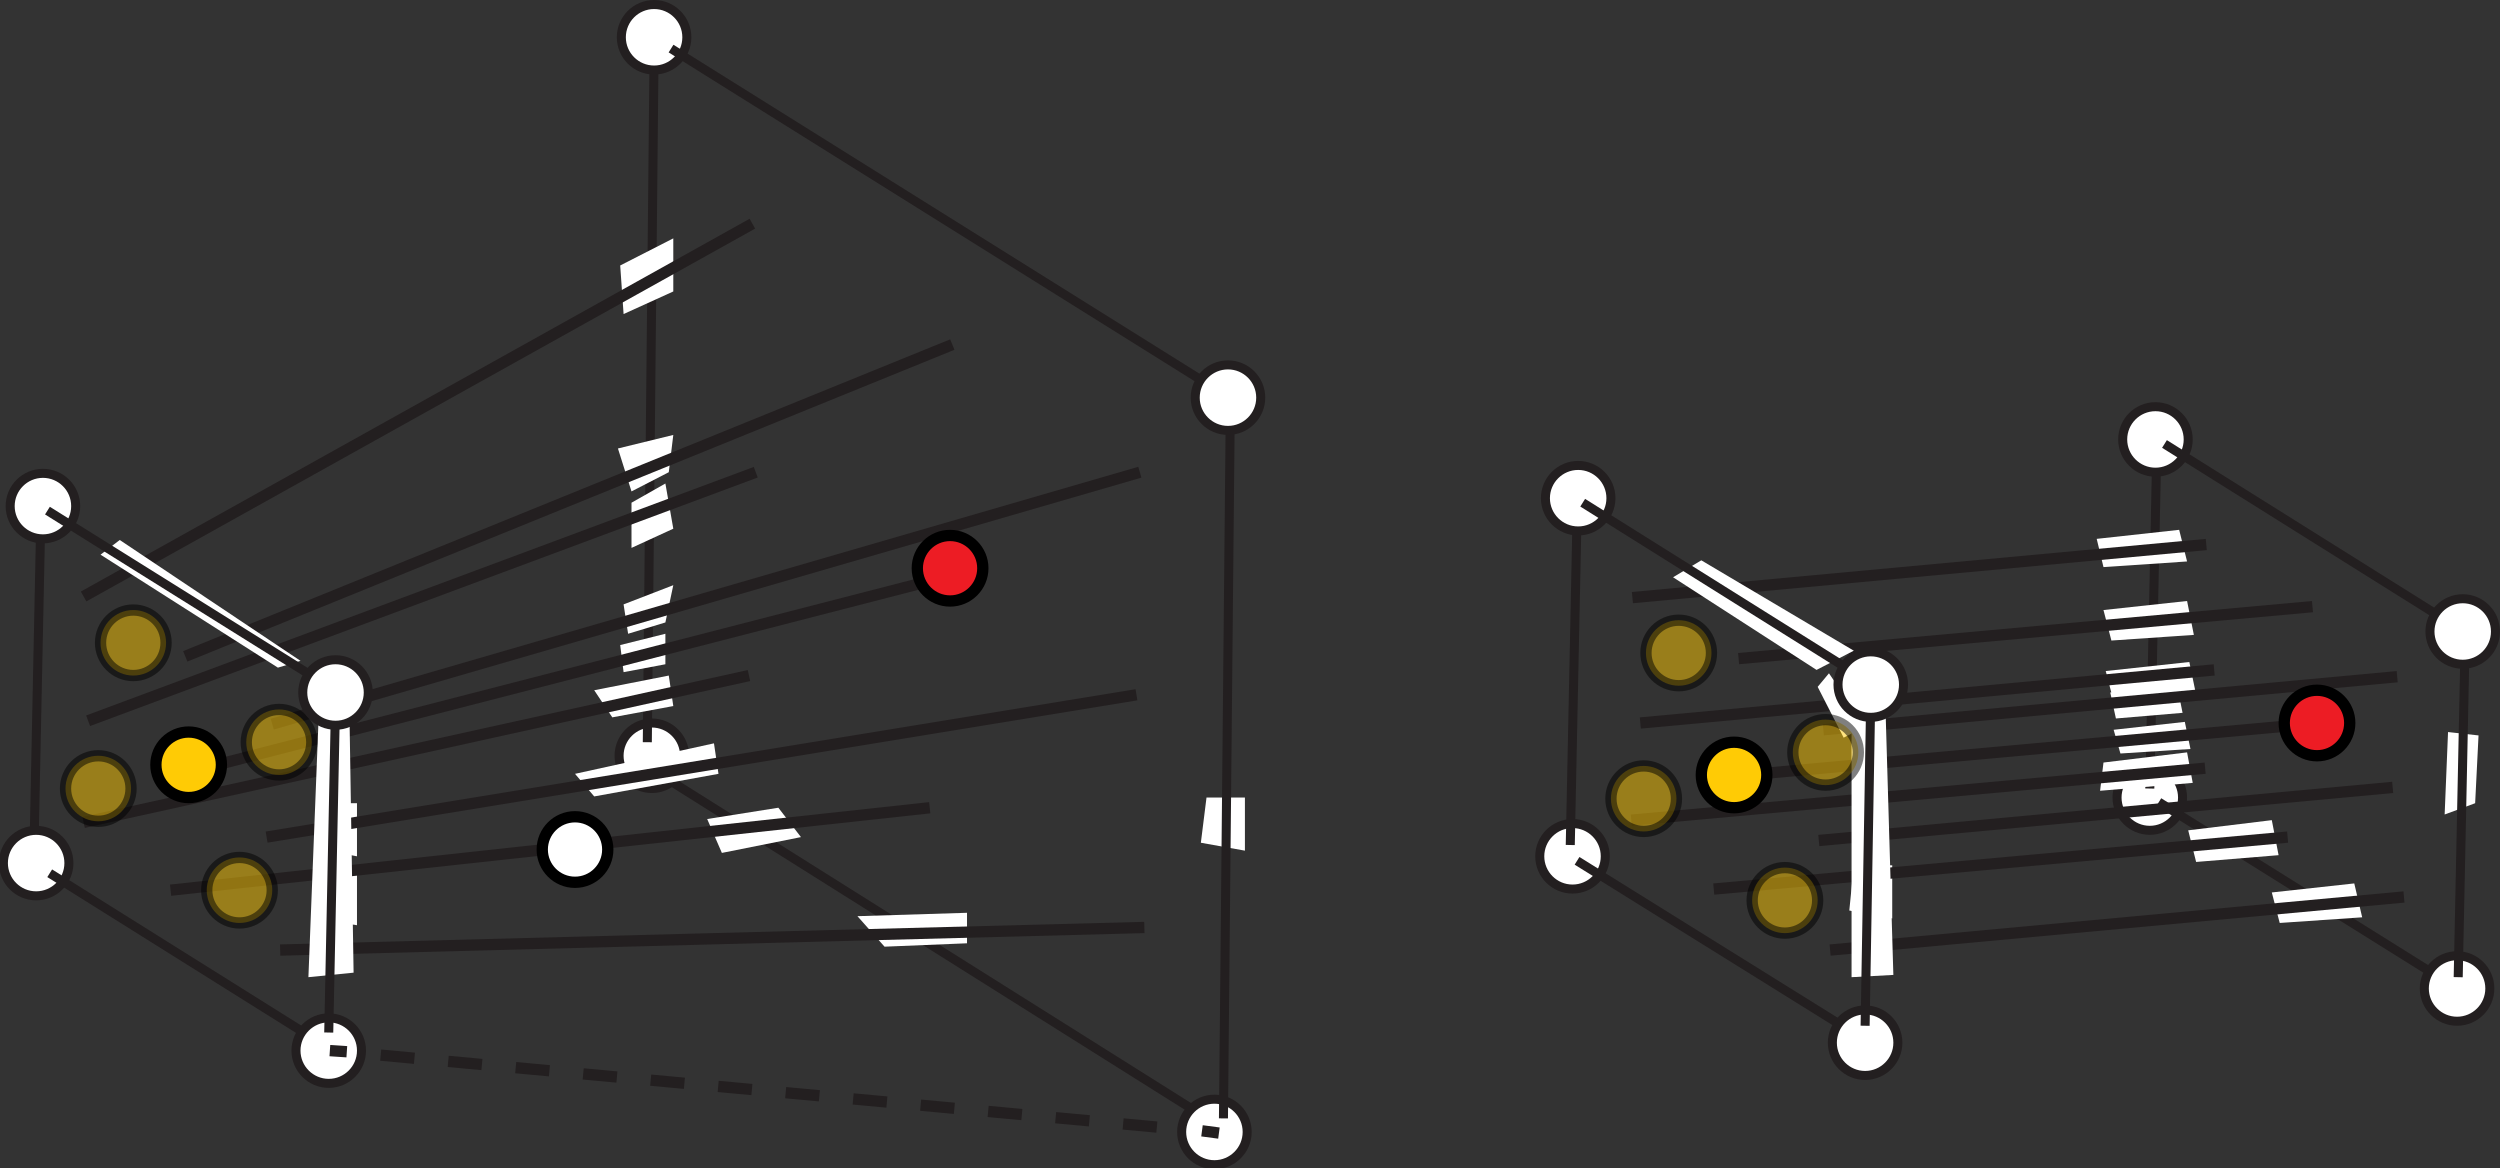 <?xml version="1.0" encoding="UTF-8"?>
<svg id="Layer_2" data-name="Layer 2" xmlns="http://www.w3.org/2000/svg" version="1.1" viewBox="0 0 221.3 103.4">
  <rect x="0" y="0" width="221.3" height="103.4" fill="#333333" stroke="none"/>
  <defs>
    <style>
      .cls-1 {
        stroke-dasharray: 0 0 0 0 0 0 3 3;
      }

      .cls-1, .cls-2, .cls-3, .cls-4 {
        fill: none;
      }

      .cls-1, .cls-3, .cls-4 {
        stroke: #231f20;
      }

      .cls-5 {
        fill: #ed1c24;
      }

      .cls-5, .cls-6, .cls-7, .cls-8 {
        stroke: #000;
      }

      .cls-6 {
        opacity: .5;
      }

      .cls-6, .cls-7 {
        fill: #ffcb05;
      }

      .cls-2, .cls-9 {
        stroke-width: 0px;
      }

      .cls-3 {
        stroke-width: .8px;
      }

      .cls-9, .cls-8 {
        fill: #fff;
      }
    </style>
  </defs>
  <path class="cls-9" d="M60.6,66.9c0,1.6-1.3,2.9-2.9,2.9s-2.9-1.3-2.9-2.9,1.3-2.9,2.9-2.9,2.9,1.3,2.9,2.9"/>
  <path class="cls-3" d="M60.6,66.9c0,1.6-1.3,2.9-2.9,2.9s-2.9-1.3-2.9-2.9,1.3-2.9,2.9-2.9,2.9,1.3,2.9,2.9Z"/>
  <line class="cls-2" x1="107" y1="99.1" x2="58.5" y2="68.6"/>
  <line class="cls-3" x1="107" y1="99.1" x2="58.5" y2="68.6"/>
  <line class="cls-2" x1="57.9" y1="4.4" x2="57.3" y2="65.7"/>
  <line class="cls-3" x1="57.9" y1="4.4" x2="57.3" y2="65.7"/>
  <path class="cls-9" d="M60.8,3.3c0,1.6-1.3,2.9-2.9,2.9s-2.9-1.3-2.9-2.9,1.3-2.9,2.9-2.9,2.9,1.3,2.9,2.9"/>
  <path class="cls-3" d="M60.8,3.3c0,1.6-1.3,2.9-2.9,2.9s-2.9-1.3-2.9-2.9,1.3-2.9,2.9-2.9,2.9,1.3,2.9,2.9Z"/>
  <path class="cls-9" d="M110.4,100.2c0,1.6-1.3,2.9-2.9,2.9s-2.9-1.3-2.9-2.9,1.3-2.9,2.9-2.9,2.9,1.3,2.9,2.9"/>
  <path class="cls-3" d="M110.4,100.2c0,1.6-1.3,2.9-2.9,2.9s-2.9-1.3-2.9-2.9,1.3-2.9,2.9-2.9,2.9,1.3,2.9,2.9Z"/>
  <line class="cls-2" x1="107.7" y1="34.5" x2="59.4" y2="4.3"/>
  <line class="cls-3" x1="107.7" y1="34.5" x2="59.4" y2="4.3"/>
  <polyline class="cls-9" points="110.2 75.3 110.2 70.6 106.8 70.6 106.3 74.6"/>
  <line class="cls-2" x1="108.9" y1="36.7" x2="108.3" y2="99"/>
  <line class="cls-3" x1="108.9" y1="36.7" x2="108.3" y2="99"/>
  <path class="cls-9" d="M111.6,35.2c0,1.6-1.3,2.9-2.9,2.9s-2.9-1.3-2.9-2.9,1.3-2.9,2.9-2.9,2.9,1.3,2.9,2.9"/>
  <path class="cls-3" d="M111.6,35.2c0,1.6-1.3,2.9-2.9,2.9s-2.9-1.3-2.9-2.9,1.3-2.9,2.9-2.9,2.9,1.3,2.9,2.9Z"/>
  <polyline class="cls-9" points="55.2 27.8 59.6 25.8 59.6 21.1 54.9 23.5 55.2 27.8"/>
  <polyline class="cls-9" points="54.7 39.7 59.6 38.5 59.2 41.8 55.9 43.5 54.7 39.7"/>
  <polyline class="cls-9" points="55.9 48.5 59.6 46.8 58.9 42.8 55.9 44.5 55.9 48.5"/>
  <polyline class="cls-9" points="55.2 53.5 59.6 51.8 58.9 55.1 55.6 56.1 55.2 53.5"/>
  <polyline class="cls-9" points="55.2 59.5 58.9 58.8 58.9 56.1 54.9 57.1"/>
  <polyline class="cls-9" points="54.2 63.5 59.6 62.5 59.2 59.8 52.6 61.1 54.2 63.5"/>
  <polyline class="cls-9" points="50.9 68.5 63.2 65.8 63.6 68.5 52.6 70.5 50.9 68.5"/>
  <polyline class="cls-9" points="63.9 75.5 70.9 74.1 68.9 71.5 62.6 72.5 63.9 75.5"/>
  <polyline class="cls-9" points="78.3 83.8 85.6 83.5 85.6 80.8 75.9 81.1 78.3 83.8"/>
  <polyline class="cls-9" points="31.6 75.8 31.6 71.1 28.2 71.1 27.8 75.1"/>
  <line class="cls-2" x1="3.6" y1="46.4" x2="3" y2="75.5"/>
  <line class="cls-3" x1="3.6" y1="46.4" x2="3" y2="75.5"/>
  <polyline class="cls-9" points="31.6 81.9 31.6 77.3 28.1 77.3 27.7 81.3"/>
  <line class="cls-2" x1="7.4" y1="52.8" x2="66.6" y2="19.8"/>
  <line class="cls-4" x1="7.4" y1="52.8" x2="66.6" y2="19.8"/>
  <line class="cls-2" x1="7.8" y1="63.8" x2="66.9" y2="41.8"/>
  <line class="cls-4" x1="7.8" y1="63.8" x2="66.9" y2="41.8"/>
  <line class="cls-2" x1="7.4" y1="72.8" x2="66.3" y2="59.8"/>
  <line class="cls-4" x1="7.4" y1="72.8" x2="66.3" y2="59.8"/>
  <line class="cls-2" x1="15.1" y1="78.8" x2="82.3" y2="71.5"/>
  <line class="cls-4" x1="15.1" y1="78.8" x2="82.3" y2="71.5"/>
  <line class="cls-2" x1="24.8" y1="84.1" x2="101.3" y2="82.1"/>
  <line class="cls-4" x1="24.8" y1="84.1" x2="101.3" y2="82.1"/>
  <line class="cls-2" x1="16.1" y1="68.5" x2="83.6" y2="51.1"/>
  <line class="cls-4" x1="16.1" y1="68.5" x2="83.6" y2="51.1"/>
  <line class="cls-2" x1="23.6" y1="74.1" x2="100.6" y2="61.5"/>
  <line class="cls-4" x1="23.6" y1="74.1" x2="100.6" y2="61.5"/>
  <line class="cls-2" x1="16.4" y1="58.1" x2="84.3" y2="30.5"/>
  <line class="cls-4" x1="16.4" y1="58.1" x2="84.3" y2="30.5"/>
  <line class="cls-2" x1="24.1" y1="64.1" x2="100.9" y2="41.8"/>
  <line class="cls-4" x1="24.1" y1="64.1" x2="100.9" y2="41.8"/>
  <polyline class="cls-9" points="31.3 86.1 27.3 86.5 28.3 61.1 30.9 61.1 31.3 86.1"/>
  <path class="cls-9" d="M6.1,76.4c0,1.6-1.3,2.9-2.9,2.9s-2.9-1.3-2.9-2.9,1.3-2.9,2.9-2.9,2.9,1.3,2.9,2.9"/>
  <path class="cls-3" d="M6.1,76.4c0,1.6-1.3,2.9-2.9,2.9s-2.9-1.3-2.9-2.9,1.3-2.9,2.9-2.9,2.9,1.3,2.9,2.9Z"/>
  <line class="cls-2" x1="27.7" y1="91.9" x2="4.4" y2="77.3"/>
  <line class="cls-3" x1="27.7" y1="91.9" x2="4.4" y2="77.3"/>
  <path class="cls-9" d="M32,93c0,1.6-1.3,2.9-2.9,2.9s-2.9-1.3-2.9-2.9,1.3-2.9,2.9-2.9,2.9,1.3,2.9,2.9"/>
  <path class="cls-5" d="M87,50.3c0,1.6-1.3,2.9-2.9,2.9s-2.9-1.3-2.9-2.9,1.3-2.9,2.9-2.9,2.9,1.3,2.9,2.9"/>
  <path class="cls-7" d="M19.6,67.7c0,1.6-1.3,2.9-2.9,2.9s-2.9-1.3-2.9-2.9,1.3-2.9,2.9-2.9,2.9,1.3,2.9,2.9"/>
  <path class="cls-6" d="M14.7,56.9c0,1.6-1.3,2.9-2.9,2.9s-2.9-1.3-2.9-2.9,1.3-2.9,2.9-2.9,2.9,1.3,2.9,2.9"/>
  <path class="cls-6" d="M11.6,69.8c0,1.6-1.3,2.9-2.9,2.9s-2.9-1.3-2.9-2.9,1.3-2.9,2.9-2.9,2.9,1.3,2.9,2.9"/>
  <path class="cls-6" d="M24.1,78.8c0,1.6-1.3,2.9-2.9,2.9s-2.9-1.3-2.9-2.9,1.3-2.9,2.9-2.9,2.9,1.3,2.9,2.9"/>
  <path class="cls-6" d="M27.6,65.7c0,1.6-1.3,2.9-2.9,2.9s-2.9-1.3-2.9-2.9,1.3-2.9,2.9-2.9,2.9,1.3,2.9,2.9"/>
  <path class="cls-8" d="M53.8,75.2c0,1.6-1.3,2.9-2.9,2.9s-2.9-1.3-2.9-2.9,1.3-2.9,2.9-2.9,2.9,1.3,2.9,2.9"/>
  <path class="cls-3" d="M32,93c0,1.6-1.3,2.9-2.9,2.9s-2.9-1.3-2.9-2.9,1.3-2.9,2.9-2.9,2.9,1.3,2.9,2.9Z"/>
  <line class="cls-2" x1="29.7" y1="62.3" x2="29.1" y2="91.4"/>
  <line class="cls-3" x1="29.7" y1="62.3" x2="29.1" y2="91.4"/>
  <polyline class="cls-9" points="8.9 49.1 24.6 59.1 26.6 58.5 10.6 47.8 8.9 49.1"/>
  <path class="cls-9" d="M6.7,44.8c0,1.6-1.3,2.9-2.9,2.9s-2.9-1.3-2.9-2.9,1.3-2.9,2.9-2.9,2.9,1.3,2.9,2.9"/>
  <path class="cls-3" d="M6.7,44.8c0,1.6-1.3,2.9-2.9,2.9s-2.9-1.3-2.9-2.9,1.3-2.9,2.9-2.9,2.9,1.3,2.9,2.9Z"/>
  <line class="cls-2" x1="28.2" y1="60.2" x2="4.2" y2="45.2"/>
  <line class="cls-3" x1="28.2" y1="60.2" x2="4.2" y2="45.2"/>
  <path class="cls-9" d="M32.6,61.3c0,1.6-1.3,2.9-2.9,2.9s-2.9-1.3-2.9-2.9,1.3-2.9,2.9-2.9,2.9,1.3,2.9,2.9"/>
  <path class="cls-3" d="M32.6,61.3c0,1.6-1.3,2.9-2.9,2.9s-2.9-1.3-2.9-2.9,1.3-2.9,2.9-2.9,2.9,1.3,2.9,2.9Z"/>
  <path class="cls-9" d="M193.2,70.6c0,1.6-1.3,2.9-2.9,2.9s-2.9-1.3-2.9-2.9,1.3-2.9,2.9-2.9,2.9,1.3,2.9,2.9"/>
  <path class="cls-3" d="M193.2,70.6c0,1.6-1.3,2.9-2.9,2.9s-2.9-1.3-2.9-2.9,1.3-2.9,2.9-2.9,2.9,1.3,2.9,2.9Z"/>
  <line class="cls-2" x1="215.1" y1="86" x2="191.1" y2="71"/>
  <line class="cls-3" x1="215.1" y1="86" x2="191.1" y2="71"/>
  <line class="cls-2" x1="190.9" y1="40.7" x2="190.3" y2="69.8"/>
  <line class="cls-3" x1="190.9" y1="40.7" x2="190.3" y2="69.8"/>
  <path class="cls-9" d="M193.7,38.9c0,1.6-1.3,2.9-2.9,2.9s-2.9-1.3-2.9-2.9,1.3-2.9,2.9-2.9,2.9,1.3,2.9,2.9"/>
  <path class="cls-3" d="M193.7,38.9c0,1.6-1.3,2.9-2.9,2.9s-2.9-1.3-2.9-2.9,1.3-2.9,2.9-2.9,2.9,1.3,2.9,2.9Z"/>
  <polyline class="cls-9" points="193.7 73.5 201.1 72.6 201.7 75.7 194.4 76.3 193.7 73.5"/>
  <line class="cls-2" x1="215.7" y1="54.4" x2="191.6" y2="39.3"/>
  <line class="cls-3" x1="215.7" y1="54.4" x2="191.6" y2="39.3"/>
  <polyline class="cls-9" points="167.5 81.3 167.5 76.6 164.1 76.6 163.7 80.6"/>
  <path class="cls-9" d="M220.4,87.5c0,1.6-1.3,2.9-2.9,2.9s-2.9-1.3-2.9-2.9,1.3-2.9,2.9-2.9,2.9,1.3,2.9,2.9"/>
  <path class="cls-3" d="M220.4,87.5c0,1.6-1.3,2.9-2.9,2.9s-2.9-1.3-2.9-2.9,1.3-2.9,2.9-2.9,2.9,1.3,2.9,2.9Z"/>
  <polyline class="cls-9" points="216.4 72.1 219.1 71.1 219.4 65.1 216.7 64.8"/>
  <line class="cls-2" x1="218.2" y1="57.4" x2="217.6" y2="86.5"/>
  <line class="cls-3" x1="218.2" y1="57.4" x2="217.6" y2="86.5"/>
  <path class="cls-9" d="M220.9,55.9c0,1.6-1.3,2.9-2.9,2.9s-2.9-1.3-2.9-2.9,1.3-2.9,2.9-2.9,2.9,1.3,2.9,2.9"/>
  <path class="cls-3" d="M220.9,55.9c0,1.6-1.3,2.9-2.9,2.9s-2.9-1.3-2.9-2.9,1.3-2.9,2.9-2.9,2.9,1.3,2.9,2.9Z"/>
  <polyline class="cls-9" points="201.1 79 208.4 78.2 209.1 81.2 201.8 81.7 201.1 79"/>
  <polyline class="cls-9" points="185.6 47.7 192.9 46.9 193.6 49.7 186.2 50.2 185.6 47.7"/>
  <polyline class="cls-9" points="186.2 54 193.6 53.2 194.2 56.2 186.9 56.7 186.2 54"/>
  <polyline class="cls-9" points="186.4 59.4 193.8 58.6 194.4 61.5 187.1 62.1 186.4 59.4"/>
  <polyline class="cls-9" points="186.8 61.3 192.7 60.6 193.2 63.1 187.3 63.6 186.8 61.3"/>
  <polyline class="cls-9" points="187.1 64.6 193.4 63.9 193.9 66.3 187.7 66.7 187.1 64.6"/>
  <polyline class="cls-9" points="185.9 70 194.1 69.3 193.6 66.6 186.2 67.5 185.9 70"/>
  <line class="cls-2" x1="195.3" y1="48.2" x2="144.5" y2="52.9"/>
  <line class="cls-4" x1="195.3" y1="48.2" x2="144.5" y2="52.9"/>
  <line class="cls-2" x1="196" y1="59.3" x2="145.2" y2="64"/>
  <line class="cls-4" x1="196" y1="59.3" x2="145.2" y2="64"/>
  <line class="cls-2" x1="195.2" y1="68" x2="144.4" y2="72.6"/>
  <line class="cls-4" x1="195.2" y1="68" x2="144.4" y2="72.6"/>
  <line class="cls-2" x1="204.7" y1="53.7" x2="153.9" y2="58.3"/>
  <line class="cls-4" x1="204.7" y1="53.7" x2="153.9" y2="58.3"/>
  <line class="cls-2" x1="202.5" y1="74.1" x2="151.7" y2="78.7"/>
  <line class="cls-4" x1="202.5" y1="74.1" x2="151.7" y2="78.7"/>
  <line class="cls-2" x1="212.8" y1="79.4" x2="162" y2="84.1"/>
  <line class="cls-4" x1="212.8" y1="79.4" x2="162" y2="84.1"/>
  <line class="cls-2" x1="211.8" y1="69.7" x2="161" y2="74.4"/>
  <line class="cls-4" x1="211.8" y1="69.7" x2="161" y2="74.4"/>
  <line class="cls-2" x1="204.3" y1="64.1" x2="153.5" y2="68.7"/>
  <line class="cls-4" x1="204.3" y1="64.1" x2="153.5" y2="68.7"/>
  <line class="cls-2" x1="212.2" y1="59.9" x2="161.4" y2="64.6"/>
  <line class="cls-4" x1="212.2" y1="59.9" x2="161.4" y2="64.6"/>
  <polyline class="cls-9" points="160.8 59.3 148.1 51.1 150.6 49.6 164.1 57.6 160.8 59.3"/>
  <polyline class="cls-9" points="167.6 86.3 163.9 86.5 163.9 62.5 166.9 62.6 167.6 86.3"/>
  <polyline class="cls-9" points="160.9 60.8 163.2 65.3 165.1 64.3 161.9 59.6 160.9 60.8"/>
  <path class="cls-9" d="M142.1,75.8c0,1.6-1.3,2.9-2.9,2.9s-2.9-1.3-2.9-2.9,1.3-2.9,2.9-2.9,2.9,1.3,2.9,2.9"/>
  <path class="cls-3" d="M142.1,75.8c0,1.6-1.3,2.9-2.9,2.9s-2.9-1.3-2.9-2.9,1.3-2.9,2.9-2.9,2.9,1.3,2.9,2.9Z"/>
  <line class="cls-2" x1="163.7" y1="91.2" x2="139.6" y2="76.2"/>
  <line class="cls-3" x1="163.7" y1="91.2" x2="139.6" y2="76.2"/>
  <line class="cls-2" x1="139.6" y1="45.7" x2="139" y2="74.8"/>
  <line class="cls-3" x1="139.6" y1="45.7" x2="139" y2="74.8"/>
  <path class="cls-9" d="M142.6,44.1c0,1.6-1.3,2.9-2.9,2.9s-2.9-1.3-2.9-2.9,1.3-2.9,2.9-2.9,2.9,1.3,2.9,2.9"/>
  <path class="cls-3" d="M142.6,44.1c0,1.6-1.3,2.9-2.9,2.9s-2.9-1.3-2.9-2.9,1.3-2.9,2.9-2.9,2.9,1.3,2.9,2.9Z"/>
  <line class="cls-2" x1="164.2" y1="59.6" x2="140.1" y2="44.5"/>
  <line class="cls-3" x1="164.2" y1="59.6" x2="140.1" y2="44.5"/>
  <path class="cls-9" d="M168,92.3c0,1.6-1.3,2.9-2.9,2.9s-2.9-1.3-2.9-2.9,1.3-2.9,2.9-2.9,2.9,1.3,2.9,2.9"/>
  <path class="cls-3" d="M168,92.3c0,1.6-1.3,2.9-2.9,2.9s-2.9-1.3-2.9-2.9,1.3-2.9,2.9-2.9,2.9,1.3,2.9,2.9Z"/>
  <line class="cls-2" x1="165.6" y1="61.6" x2="165.1" y2="90.8"/>
  <line class="cls-3" x1="165.6" y1="61.6" x2="165.1" y2="90.8"/>
  <path class="cls-9" d="M168.5,60.6c0,1.6-1.3,2.9-2.9,2.9s-2.9-1.3-2.9-2.9,1.3-2.9,2.9-2.9,2.9,1.3,2.9,2.9"/>
  <path class="cls-3" d="M168.5,60.6c0,1.6-1.3,2.9-2.9,2.9s-2.9-1.3-2.9-2.9,1.3-2.9,2.9-2.9,2.9,1.3,2.9,2.9Z"/>
  <g>
    <line class="cls-4" x1="29.2" y1="93" x2="30.7" y2="93.1"/>
    <line class="cls-1" x1="33.7" y1="93.4" x2="104.9" y2="100"/>
    <line class="cls-4" x1="106.4" y1="100.1" x2="107.9" y2="100.3"/>
  </g>
  <path class="cls-5" d="M208,64c0,1.6-1.3,2.9-2.9,2.9s-2.9-1.3-2.9-2.9,1.3-2.9,2.9-2.9,2.9,1.3,2.9,2.9"/>
  <path class="cls-7" d="M156.4,68.6c0,1.6-1.3,2.9-2.9,2.9s-2.9-1.3-2.9-2.9,1.3-2.9,2.9-2.9,2.9,1.3,2.9,2.9"/>
  <path class="cls-6" d="M151.5,57.8c0,1.6-1.3,2.9-2.9,2.9s-2.9-1.3-2.9-2.9,1.3-2.9,2.9-2.9,2.9,1.3,2.9,2.9"/>
  <path class="cls-6" d="M148.4,70.7c0,1.6-1.3,2.9-2.9,2.9s-2.9-1.3-2.9-2.9,1.3-2.9,2.9-2.9,2.9,1.3,2.9,2.9"/>
  <path class="cls-6" d="M160.9,79.7c0,1.6-1.3,2.9-2.9,2.9s-2.9-1.3-2.9-2.9,1.3-2.9,2.9-2.9,2.9,1.3,2.9,2.9"/>
  <path class="cls-6" d="M164.5,66.6c0,1.6-1.3,2.9-2.9,2.9s-2.9-1.3-2.9-2.9,1.3-2.9,2.9-2.9,2.9,1.3,2.9,2.9"/>
</svg>